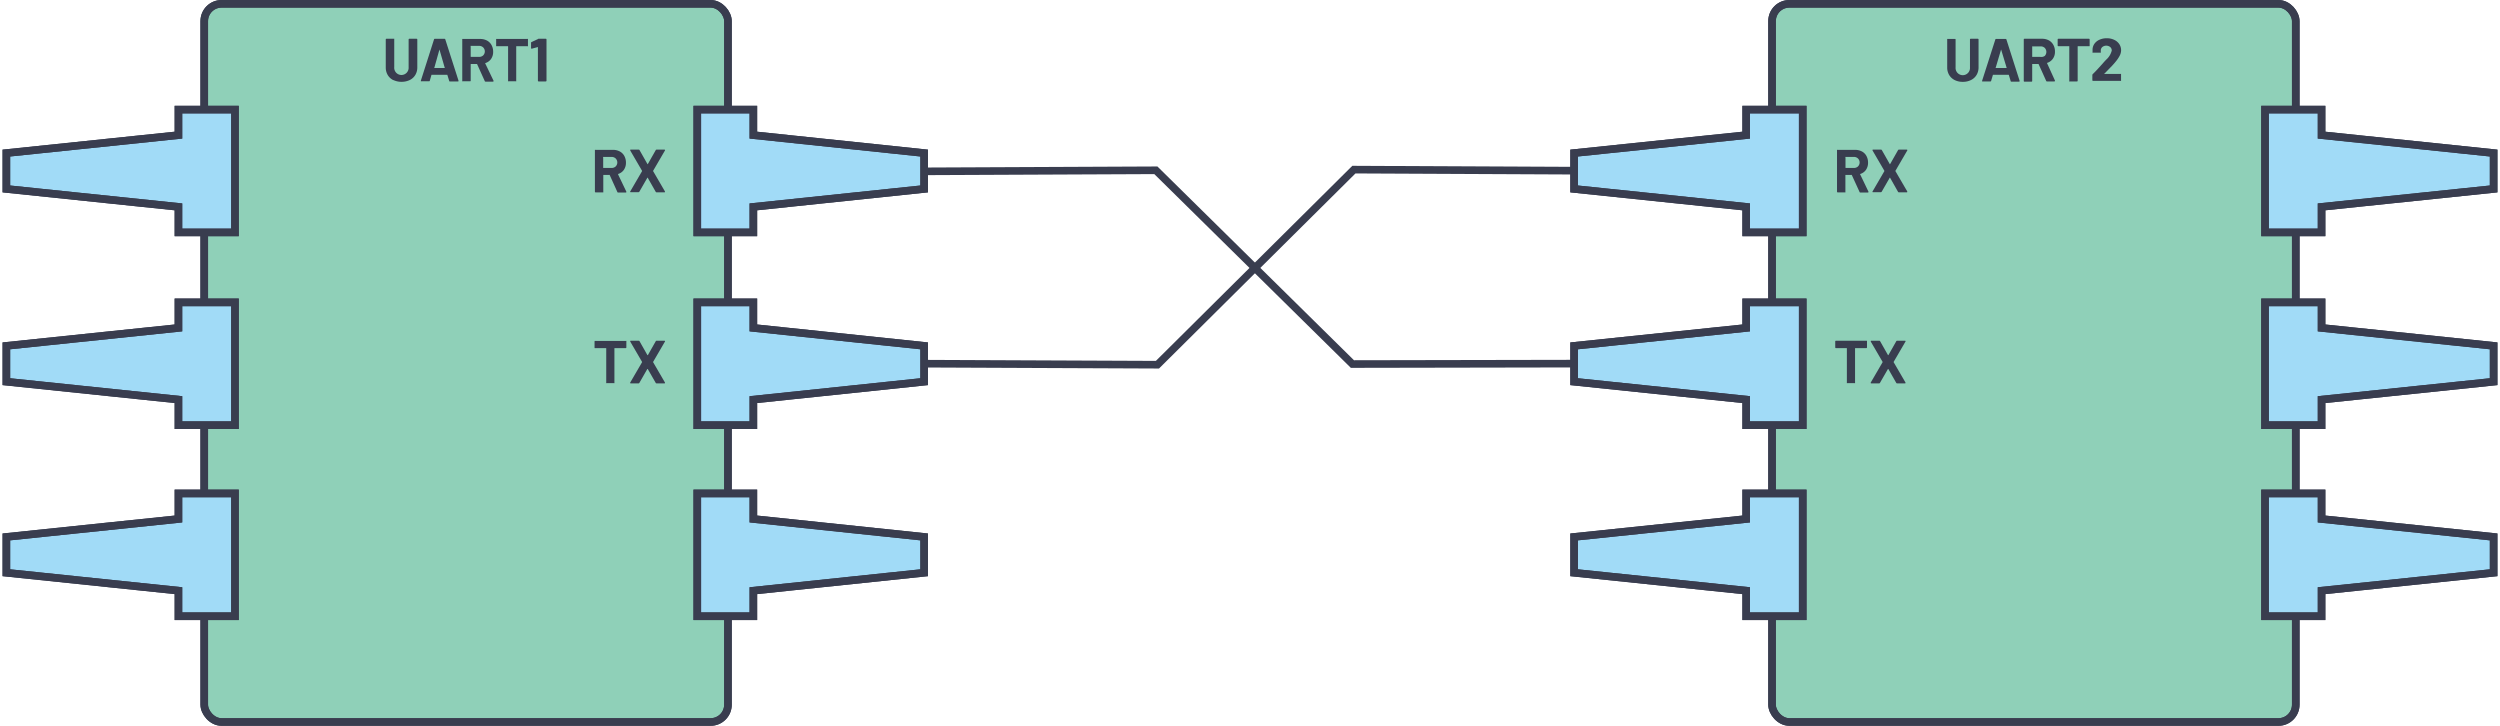 <svg id="b6a00ee3-80ad-4000-b6e3-4ddbf315a0a2" data-name="Layer 1" xmlns="http://www.w3.org/2000/svg" width="6.82in" height="1.98in" viewBox="0 0 491.1 142.87"><polyline points="167.64 33.79 227.02 33.52 265.71 71.66 323.79 71.55" fill="none" stroke="#393d4f" stroke-miterlimit="8" stroke-width="1.5"/><polyline points="167.98 71.53 227.33 71.79 266 33.39 322.45 33.66" fill="none" stroke="#393d4f" stroke-miterlimit="8" stroke-width="1.5"/><rect x="39.7" y="0.75" width="103.09" height="141.37" rx="3.41" fill="#8fd0b8" stroke="#393d4f" stroke-miterlimit="10" stroke-width="1.5"/><rect x="39.7" y="0.75" width="103.09" height="141.37" rx="3.41" fill="none" stroke="#393d4f" stroke-miterlimit="8" stroke-width="1.5"/><polygon points="136.75 21.57 147.79 21.57 147.79 26.6 181.41 30.13 181.41 37.19 147.79 40.72 147.79 45.75 136.75 45.75 136.75 21.57" fill="#a1dbf7" stroke="#393d4f" stroke-miterlimit="10" stroke-width="1.5" fill-rule="evenodd"/><polygon points="136.75 21.57 147.79 21.57 147.79 26.6 181.41 30.13 181.41 37.19 147.79 40.72 147.79 45.75 136.75 45.75 136.75 21.57" fill="none" stroke="#393d4f" stroke-miterlimit="8" stroke-width="1.5"/><polygon points="136.75 59.52 147.79 59.52 147.79 64.55 181.41 68.08 181.41 75.13 147.79 78.66 147.79 83.69 136.75 83.69 136.75 59.52" fill="#a1dbf7" stroke="#393d4f" stroke-miterlimit="10" stroke-width="1.5" fill-rule="evenodd"/><polygon points="136.75 59.52 147.79 59.52 147.79 64.55 181.41 68.08 181.41 75.13 147.79 78.66 147.79 83.69 136.75 83.69 136.75 59.52" fill="none" stroke="#393d4f" stroke-miterlimit="8" stroke-width="1.5"/><polygon points="136.75 97.13 147.79 97.13 147.79 102.16 181.41 105.69 181.41 112.74 147.79 116.27 147.79 121.3 136.75 121.3 136.75 97.13" fill="#a1dbf7" stroke="#393d4f" stroke-miterlimit="10" stroke-width="1.5" fill-rule="evenodd"/><polygon points="136.75 97.13 147.79 97.13 147.79 102.16 181.41 105.69 181.41 112.74 147.79 116.27 147.79 121.3 136.75 121.3 136.75 97.13" fill="none" stroke="#393d4f" stroke-miterlimit="8" stroke-width="1.5"/><path d="M121,37.75l-1.5-3.32a.06.06,0,0,0-.07,0h-1.12a.05.05,0,0,0-.06.06v3.27a.15.15,0,0,1,0,.11.18.18,0,0,1-.1,0h-1.4a.14.14,0,0,1-.15-.15V29.6a.18.18,0,0,1,0-.1.15.15,0,0,1,.11,0h3.43a2.8,2.8,0,0,1,1.35.31,2.15,2.15,0,0,1,.9.89,2.73,2.73,0,0,1,.32,1.33,2.41,2.41,0,0,1-.41,1.4,2.14,2.14,0,0,1-1.14.82s0,0,0,.08l1.63,3.4a.17.17,0,0,1,0,.07c0,.07-.05.1-.13.1h-1.48A.18.18,0,0,1,121,37.75ZM118.23,31V33a.05.05,0,0,0,.06.06h1.58a1.15,1.15,0,0,0,.82-.3,1.11,1.11,0,0,0,0-1.56,1.12,1.12,0,0,0-.82-.31h-1.58A.05.05,0,0,0,118.23,31Z" fill="#393d4f"/><path d="M123.55,37.81a.11.11,0,0,1,0-.12l2.33-4s0,0,0-.07l-2.33-4,0-.08c0-.06,0-.09.13-.09h1.52a.2.2,0,0,1,.18.09l1.56,2.75c0,.05,0,.05.08,0l1.56-2.75a.2.2,0,0,1,.18-.09h1.51a.13.13,0,0,1,.12.05.11.11,0,0,1,0,.12l-2.33,4a.08.08,0,0,0,0,.07l2.33,4,0,.07c0,.07,0,.1-.13.1h-1.51a.19.19,0,0,1-.18-.1L127,35c0-.05-.05-.05-.08,0l-1.57,2.73a.19.19,0,0,1-.18.1h-1.51A.14.14,0,0,1,123.55,37.81Z" fill="#393d4f"/><path d="M76.91,15.77a2.62,2.62,0,0,1-1.09-1,2.87,2.87,0,0,1-.39-1.5V7.77a.14.14,0,0,1,.14-.14H77a.14.14,0,0,1,.1,0,.18.18,0,0,1,0,.1v5.49a1.42,1.42,0,1,0,2.83,0V7.77a.14.14,0,0,1,.14-.14H81.5a.14.14,0,0,1,.14.14v5.48a2.87,2.87,0,0,1-.39,1.5,2.62,2.62,0,0,1-1.09,1,3.85,3.85,0,0,1-3.25,0Z" fill="#393d4f"/><path d="M87.91,15.91l-.36-1.18a.07.07,0,0,0-.06,0h-3a.07.07,0,0,0-.06,0l-.34,1.18A.16.16,0,0,1,84,16H82.45a.12.12,0,0,1-.11,0s0-.07,0-.13l2.59-8.11a.14.14,0,0,1,.15-.12H87a.14.14,0,0,1,.15.12l2.6,8.11s0,0,0,.06,0,.11-.13.11H88.06A.14.14,0,0,1,87.91,15.91Zm-3-2.53h2.12s.06,0,0-.07L86,9.74s0,0,0,0,0,0,0,0l-1,3.57S84.91,13.38,85,13.38Z" fill="#393d4f"/><path d="M94.9,15.92,93.4,12.6a.08.08,0,0,0-.07,0H92.21a.05.05,0,0,0-.06.06v3.28A.14.14,0,0,1,92,16h-1.4a.15.15,0,0,1-.11,0,.18.18,0,0,1,0-.1V7.77a.18.18,0,0,1,0-.1.15.15,0,0,1,.11,0H94a2.8,2.8,0,0,1,1.35.31,2.2,2.2,0,0,1,.9.89,2.73,2.73,0,0,1,.32,1.33,2.39,2.39,0,0,1-.41,1.4,2.14,2.14,0,0,1-1.14.82.07.07,0,0,0,0,.09l1.63,3.39a.17.17,0,0,1,0,.07c0,.07-.05.1-.13.1H95.07A.18.18,0,0,1,94.9,15.92ZM92.15,9.14v2a.05.05,0,0,0,.06.06h1.58a1.15,1.15,0,0,0,.82-.3,1.11,1.11,0,0,0,0-1.56,1.12,1.12,0,0,0-.82-.31H92.21A.05.05,0,0,0,92.15,9.14Z" fill="#393d4f"/><path d="M103.42,7.67a.18.18,0,0,1,0,.1V9a.18.18,0,0,1,0,.1.15.15,0,0,1-.11,0h-2.14a.05.05,0,0,0-.06.06v6.74a.14.14,0,0,1,0,.1.12.12,0,0,1-.1,0h-1.4a.12.12,0,0,1-.1,0,.14.14,0,0,1,0-.1V9.15a.05.05,0,0,0-.06-.06H97.27a.15.15,0,0,1-.11,0,.18.18,0,0,1,0-.1V7.77a.18.18,0,0,1,0-.1.15.15,0,0,1,.11,0h6A.15.15,0,0,1,103.42,7.67Z" fill="#393d4f"/><path d="M105.47,7.63h1.46a.14.14,0,0,1,.14.14v8.12a.14.14,0,0,1-.14.14h-1.41a.14.14,0,0,1-.14-.14V9.31s0,0,0-.05,0,0,0,0l-1.19.32-.05,0c-.07,0-.11-.05-.11-.14l0-1a.18.18,0,0,1,.1-.17l1.26-.58A.3.3,0,0,1,105.47,7.63Z" fill="#393d4f"/><path d="M122.79,67.11a.13.13,0,0,1,0,.1v1.18a.14.14,0,0,1-.14.14h-2.15a.05.05,0,0,0-.06.06v6.73a.15.15,0,0,1,0,.1.16.16,0,0,1-.11,0h-1.4a.14.14,0,0,1-.1,0,.12.12,0,0,1,0-.1V68.59a.05.05,0,0,0-.06-.06h-2.09a.12.12,0,0,1-.1,0,.14.14,0,0,1-.05-.1V67.21a.14.14,0,0,1,.05-.1.12.12,0,0,1,.1,0h6A.13.13,0,0,1,122.79,67.11Z" fill="#393d4f"/><path d="M123.55,75.42a.11.11,0,0,1,0-.12l2.33-4s0,0,0-.07l-2.33-4,0-.07c0-.06,0-.09.13-.09h1.52a.2.2,0,0,1,.18.09l1.56,2.75s0,0,.08,0l1.56-2.75a.2.2,0,0,1,.18-.09h1.51a.13.13,0,0,1,.12.05.09.09,0,0,1,0,.11l-2.33,4a.08.08,0,0,0,0,.07l2.33,4,0,.07c0,.06,0,.1-.13.1h-1.51a.21.21,0,0,1-.18-.1L127,72.63s-.05,0-.08,0l-1.57,2.74a.21.21,0,0,1-.18.1h-1.51A.14.14,0,0,1,123.55,75.42Z" fill="#393d4f"/><rect x="348.31" y="0.75" width="103.09" height="141.37" rx="3.41" fill="#8fd0b8" stroke="#393d4f" stroke-miterlimit="10" stroke-width="1.5"/><rect x="348.31" y="0.75" width="103.09" height="141.37" rx="3.41" fill="none" stroke="#393d4f" stroke-miterlimit="8" stroke-width="1.5"/><polygon points="445.35 21.57 456.48 21.57 456.48 26.6 490.35 30.13 490.35 37.19 456.48 40.72 456.48 45.75 445.35 45.75 445.35 21.57" fill="#a1dbf7" stroke="#393d4f" stroke-miterlimit="10" stroke-width="1.5" fill-rule="evenodd"/><polygon points="445.35 21.57 456.48 21.57 456.48 26.6 490.35 30.13 490.35 37.19 456.48 40.72 456.48 45.75 445.35 45.75 445.35 21.57" fill="none" stroke="#393d4f" stroke-miterlimit="8" stroke-width="1.5"/><polygon points="445.35 59.52 456.48 59.52 456.48 64.55 490.35 68.08 490.35 75.13 456.48 78.66 456.48 83.69 445.35 83.69 445.35 59.52" fill="#a1dbf7" stroke="#393d4f" stroke-miterlimit="10" stroke-width="1.5" fill-rule="evenodd"/><polygon points="445.35 59.52 456.48 59.52 456.48 64.55 490.35 68.08 490.35 75.13 456.48 78.66 456.48 83.69 445.35 83.69 445.35 59.52" fill="none" stroke="#393d4f" stroke-miterlimit="8" stroke-width="1.5"/><polygon points="445.35 97.13 456.48 97.13 456.48 102.16 490.35 105.69 490.35 112.74 456.48 116.27 456.48 121.3 445.35 121.3 445.35 97.13" fill="#a1dbf7" stroke="#393d4f" stroke-miterlimit="10" stroke-width="1.5" fill-rule="evenodd"/><polygon points="445.35 97.13 456.48 97.13 456.48 102.16 490.35 105.69 490.35 112.74 456.48 116.27 456.48 121.3 445.35 121.3 445.35 97.13" fill="none" stroke="#393d4f" stroke-miterlimit="8" stroke-width="1.5"/><polygon points="354.35 21.57 343.22 21.57 343.22 26.6 309.35 30.13 309.35 37.19 343.22 40.72 343.22 45.75 354.35 45.75 354.35 21.57" fill="#a1dbf7" stroke="#393d4f" stroke-miterlimit="10" stroke-width="1.5" fill-rule="evenodd"/><polygon points="354.35 21.57 343.22 21.57 343.22 26.6 309.35 30.13 309.35 37.19 343.22 40.72 343.22 45.75 354.35 45.75 354.35 21.57" fill="none" stroke="#393d4f" stroke-miterlimit="8" stroke-width="1.5"/><polygon points="354.35 59.52 343.22 59.52 343.22 64.55 309.35 68.08 309.35 75.13 343.22 78.66 343.22 83.69 354.35 83.69 354.35 59.52" fill="#a1dbf7" stroke="#393d4f" stroke-miterlimit="10" stroke-width="1.5" fill-rule="evenodd"/><polygon points="354.35 59.52 343.22 59.52 343.22 64.55 309.35 68.08 309.35 75.13 343.22 78.66 343.22 83.69 354.35 83.69 354.35 59.52" fill="none" stroke="#393d4f" stroke-miterlimit="8" stroke-width="1.5"/><polygon points="354.35 97.13 343.22 97.13 343.22 102.16 309.35 105.69 309.35 112.74 343.22 116.27 343.22 121.3 354.35 121.3 354.35 97.13" fill="#a1dbf7" stroke="#393d4f" stroke-miterlimit="10" stroke-width="1.5" fill-rule="evenodd"/><polygon points="354.35 97.13 343.22 97.13 343.22 102.16 309.35 105.69 309.35 112.74 343.22 116.27 343.22 121.3 354.35 121.3 354.35 97.13" fill="none" stroke="#393d4f" stroke-miterlimit="8" stroke-width="1.5"/><polygon points="45.75 21.57 34.62 21.57 34.62 26.6 0.75 30.13 0.75 37.19 34.62 40.72 34.62 45.75 45.75 45.75 45.75 21.57" fill="#a1dbf7" stroke="#393d4f" stroke-miterlimit="10" stroke-width="1.5" fill-rule="evenodd"/><polygon points="45.75 21.57 34.62 21.57 34.62 26.6 0.75 30.13 0.75 37.19 34.62 40.72 34.62 45.75 45.75 45.75 45.75 21.57" fill="none" stroke="#393d4f" stroke-miterlimit="8" stroke-width="1.5"/><polygon points="45.75 59.52 34.62 59.52 34.62 64.55 0.75 68.08 0.75 75.13 34.62 78.66 34.62 83.69 45.75 83.69 45.75 59.52" fill="#a1dbf7" stroke="#393d4f" stroke-miterlimit="10" stroke-width="1.5" fill-rule="evenodd"/><polygon points="45.75 59.52 34.62 59.52 34.62 64.55 0.75 68.08 0.75 75.13 34.62 78.66 34.62 83.69 45.75 83.69 45.75 59.52" fill="none" stroke="#393d4f" stroke-miterlimit="8" stroke-width="1.5"/><polygon points="45.75 97.13 34.62 97.13 34.62 102.16 0.75 105.69 0.75 112.74 34.62 116.27 34.62 121.3 45.75 121.3 45.75 97.13" fill="#a1dbf7" stroke="#393d4f" stroke-miterlimit="10" stroke-width="1.5" fill-rule="evenodd"/><polygon points="45.75 97.13 34.62 97.13 34.62 102.16 0.75 105.69 0.75 112.74 34.62 116.27 34.62 121.3 45.75 121.3 45.75 97.13" fill="none" stroke="#393d4f" stroke-miterlimit="8" stroke-width="1.5"/><path d="M365.52,37.75,364,34.43a.06.06,0,0,0-.07,0h-1.12a.05.05,0,0,0-.06.06v3.27a.15.15,0,0,1,0,.11.18.18,0,0,1-.1,0h-1.4a.14.14,0,0,1-.15-.15V29.6a.18.18,0,0,1,0-.1.15.15,0,0,1,.11,0h3.43a2.8,2.8,0,0,1,1.35.31,2.15,2.15,0,0,1,.9.89,2.73,2.73,0,0,1,.32,1.33,2.41,2.41,0,0,1-.41,1.4,2.14,2.14,0,0,1-1.14.82s-.05,0,0,.08l1.63,3.4a.17.17,0,0,1,0,.07c0,.07-.05.1-.13.1h-1.48A.18.18,0,0,1,365.52,37.75ZM362.77,31V33a.05.05,0,0,0,.06.06h1.58a1.15,1.15,0,0,0,.82-.3,1.11,1.11,0,0,0,0-1.56,1.12,1.12,0,0,0-.82-.31h-1.58A.05.05,0,0,0,362.77,31Z" fill="#393d4f"/><path d="M368.09,37.81a.11.11,0,0,1,0-.12l2.33-4s0,0,0-.07l-2.33-4,0-.08c0-.06,0-.09.13-.09h1.52a.2.2,0,0,1,.18.09l1.56,2.75c0,.05,0,.05.08,0l1.56-2.75a.2.2,0,0,1,.18-.09h1.51a.13.13,0,0,1,.12.05.11.11,0,0,1,0,.12l-2.33,4a.08.08,0,0,0,0,.07l2.33,4,0,.07c0,.07,0,.1-.13.1h-1.51a.19.19,0,0,1-.18-.1L371.55,35c0-.05-.05-.05-.08,0l-1.57,2.73a.19.19,0,0,1-.18.1h-1.51A.14.14,0,0,1,368.09,37.81Z" fill="#393d4f"/><path d="M367,67.11a.13.13,0,0,1,0,.1v1.18a.14.14,0,0,1-.14.14h-2.15a.05.05,0,0,0-.06.06v6.73a.12.12,0,0,1,0,.1.14.14,0,0,1-.1,0h-1.41a.14.14,0,0,1-.1,0,.12.12,0,0,1,0-.1V68.59a.05.05,0,0,0-.06-.06h-2.09a.14.14,0,0,1-.14-.14V67.21a.14.14,0,0,1,.14-.14h6.05A.13.13,0,0,1,367,67.11Z" fill="#393d4f"/><path d="M367.74,75.42a.11.11,0,0,1,0-.12l2.33-4s0,0,0-.07l-2.33-4,0-.07c0-.06,0-.09.13-.09h1.53a.2.2,0,0,1,.18.09l1.56,2.75s0,0,.07,0l1.56-2.75a.2.2,0,0,1,.18-.09h1.51c.06,0,.1,0,.12.05a.09.09,0,0,1,0,.11l-2.33,4a.08.08,0,0,0,0,.07l2.33,4,0,.07c0,.06,0,.1-.13.1h-1.51a.21.21,0,0,1-.18-.1l-1.56-2.74s-.05,0-.07,0l-1.58,2.74a.21.21,0,0,1-.18.1h-1.51A.17.17,0,0,1,367.74,75.42Z" fill="#393d4f"/><path d="M384.28,15.77a2.65,2.65,0,0,1-1.1-1,2.87,2.87,0,0,1-.39-1.5V7.77a.14.14,0,0,1,0-.1.12.12,0,0,1,.1,0h1.4a.12.12,0,0,1,.1,0,.14.14,0,0,1,.05.1v5.49a1.42,1.42,0,1,0,2.83,0V7.77a.14.14,0,0,1,.14-.14h1.41a.14.14,0,0,1,.14.14v5.48a2.87,2.87,0,0,1-.39,1.5,2.62,2.62,0,0,1-1.09,1,3.53,3.53,0,0,1-1.63.36A3.48,3.48,0,0,1,384.28,15.77Z" fill="#393d4f"/><path d="M395.27,15.91l-.36-1.18a.05.05,0,0,0-.06,0h-3a.07.07,0,0,0-.06,0l-.35,1.18a.14.14,0,0,1-.15.12h-1.53a.12.12,0,0,1-.1,0s0-.07,0-.13l2.6-8.11a.14.14,0,0,1,.15-.12h1.89a.14.14,0,0,1,.15.12l2.59,8.11a.14.14,0,0,1,0,.06c0,.07,0,.11-.14.11h-1.52A.16.16,0,0,1,395.27,15.91Zm-2.95-2.53h2.11c.05,0,.07,0,.05-.07L393.4,9.74s0,0,0,0,0,0,0,0l-1.06,3.57S392.28,13.38,392.32,13.38Z" fill="#393d4f"/><path d="M402.27,15.92l-1.5-3.32s0,0-.07,0h-1.12a.05.05,0,0,0-.06.06v3.28a.14.14,0,0,1-.14.14H398a.14.14,0,0,1-.14-.14V7.77a.14.14,0,0,1,.14-.14h3.43a2.81,2.81,0,0,1,1.36.31,2.24,2.24,0,0,1,.89.89,2.62,2.62,0,0,1,.32,1.33,2.32,2.32,0,0,1-.41,1.4,2.16,2.16,0,0,1-1.13.82s-.06,0,0,.09L404,15.86a.17.17,0,0,1,0,.07c0,.07-.05.1-.14.1h-1.47A.18.18,0,0,1,402.27,15.92Zm-2.75-6.78v2a.05.05,0,0,0,.06.06h1.57A1.18,1.18,0,0,0,402,11a1.14,1.14,0,0,0,0-1.56,1.14,1.14,0,0,0-.83-.31h-1.57A.05.05,0,0,0,399.52,9.14Z" fill="#393d4f"/><path d="M410.78,7.67a.14.14,0,0,1,.05.1V9a.14.14,0,0,1-.05.1.12.12,0,0,1-.1,0h-2.15a.05.05,0,0,0-.06.06v6.74a.14.14,0,0,1-.14.14h-1.4a.15.15,0,0,1-.11,0,.18.18,0,0,1,0-.1V9.15a.05.05,0,0,0-.06-.06h-2.09a.14.14,0,0,1-.14-.14V7.77a.14.14,0,0,1,.14-.14h6.05A.12.12,0,0,1,410.78,7.67Z" fill="#393d4f"/><path d="M413.65,14.55s0,0,0,0h3.25a.15.15,0,0,1,.11,0,.18.18,0,0,1,0,.1v1.17a.18.18,0,0,1,0,.1.15.15,0,0,1-.11,0h-5.4a.14.14,0,0,1-.14-.14V14.78a.29.29,0,0,1,.07-.18c.39-.38.8-.8,1.2-1.25l.77-.85c.22-.26.45-.51.68-.75a3.51,3.51,0,0,0,1.1-1.8.89.89,0,0,0-.3-.69,1.26,1.26,0,0,0-1.56,0,.9.9,0,0,0-.3.71v.3a.18.18,0,0,1,0,.1.15.15,0,0,1-.11,0H411.5a.12.12,0,0,1-.1,0,.14.14,0,0,1,0-.1V9.71a2.08,2.08,0,0,1,.41-1.15,2.36,2.36,0,0,1,1-.76,3.41,3.41,0,0,1,1.39-.27,3.29,3.29,0,0,1,1.48.32,2.39,2.39,0,0,1,1,.86,2.18,2.18,0,0,1,.34,1.2,2.33,2.33,0,0,1-.25,1,6.15,6.15,0,0,1-.75,1.14q-.37.47-.81.93l-1.28,1.32-.18.18A0,0,0,0,0,413.65,14.55Z" fill="#393d4f"/></svg>